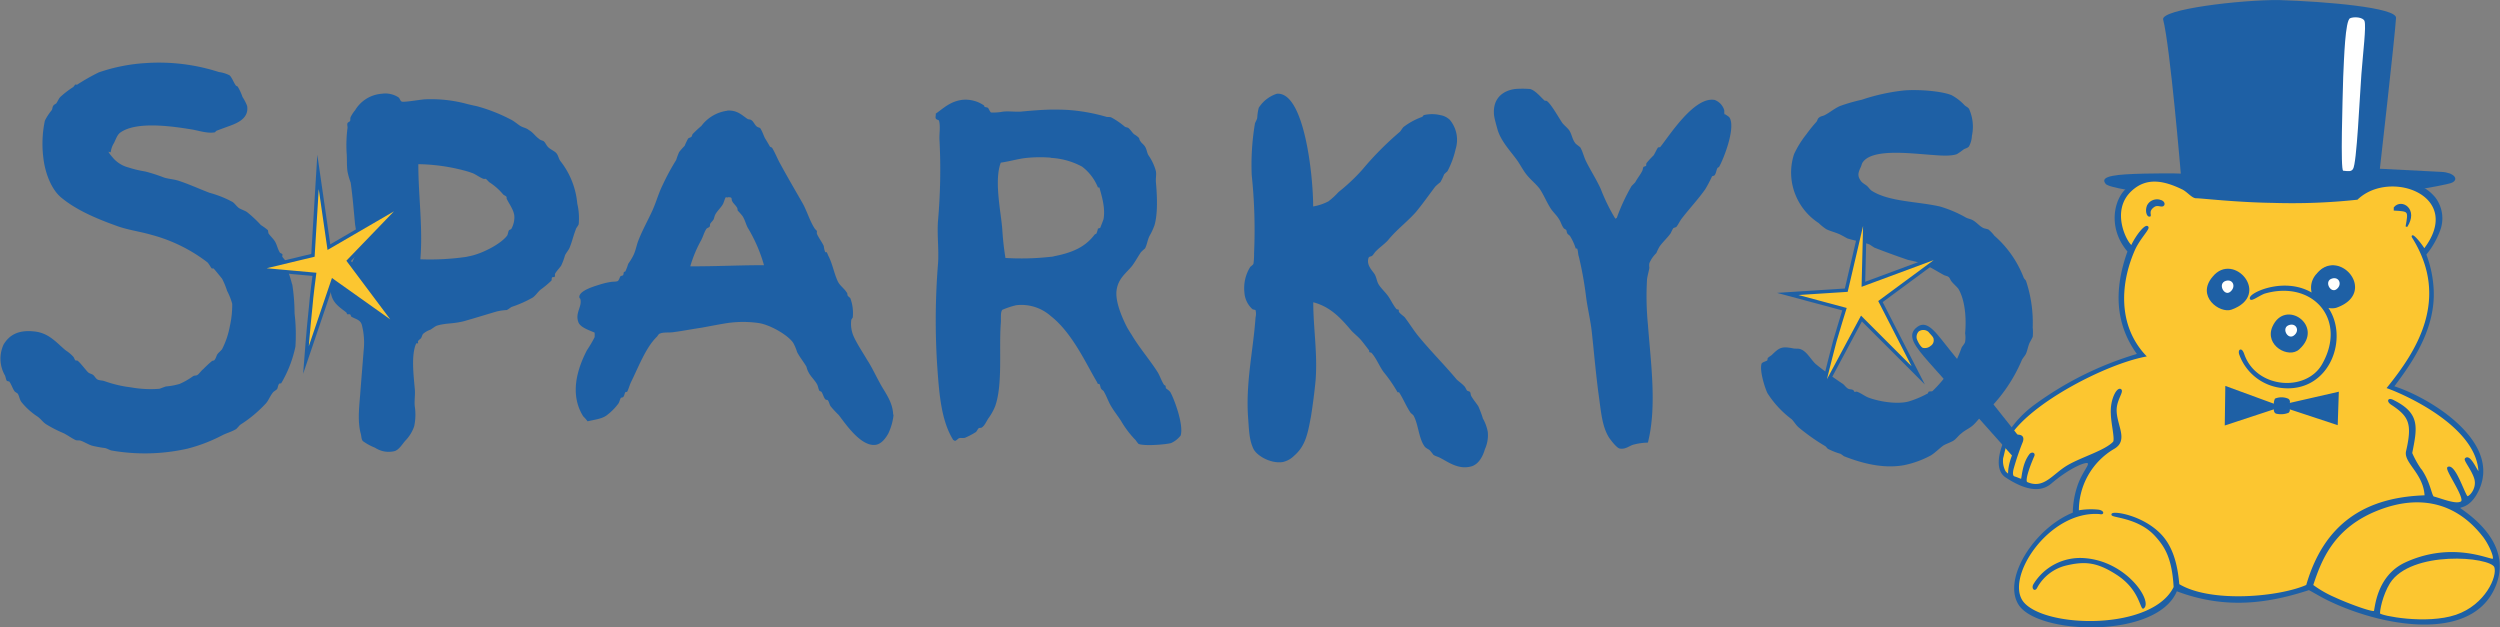<svg xmlns="http://www.w3.org/2000/svg" xmlns:xlink="http://www.w3.org/1999/xlink" viewBox="0 0 492.02 123.49"><rect x="0" y="0" width="492.02" height="123.49" fill="#808080" stroke="none"/><defs><style>.cls-1,.cls-5,.cls-7{fill:none;}.cls-2{clip-path:url(#clip-path);}.cls-3{fill:#1e60a5;}.cls-4{fill:#fcc630;}.cls-5,.cls-7{stroke:#1e60a5;}.cls-5{stroke-miterlimit:10;stroke-width:0.69px;}.cls-6{fill:#191511;}.cls-7{stroke-width:0.34px;}.cls-8{fill:#fffffc;}.cls-9{fill:#fff;}</style><clipPath id="clip-path" transform="translate(-0.27 -0.05)"><rect class="cls-1" width="495.03" height="126.59"/></clipPath></defs><g id="Vrstva_2" data-name="Vrstva 2"><g id="Vrstva_1-2" data-name="Vrstva 1"><g class="cls-2"><path class="cls-3" d="M143.42,21.84a7.63,7.63,0,0,0-5.12,3,20.54,20.54,0,0,0-1.67,1.56c-.18.17-.12.4-.29.57s-.46.17-.64.35a12,12,0,0,0-.69,1.44A11.45,11.45,0,0,0,133.92,30a16.26,16.26,0,0,0-.58,1.55,46.14,46.14,0,0,0-2.7,5c-.81,1.67-1.22,3.28-2,5-.87,1.9-2,3.91-2.77,5.93-.34.92-.46,1.73-.86,2.65a11.48,11.48,0,0,1-1.1,1.84,11.1,11.1,0,0,1-.57,1.5l-.29.12c-.06.17-.06.52-.17.63s-.41.12-.46.17c-.23.23-.29.87-.64,1s-.86.06-1.44.17a15.48,15.48,0,0,0-2.3.58c-1.15.35-3.63,1.15-3.75,2.25a.46.46,0,0,0,.18.46c.46,1.5-1.1,2.76-.35,4.66.4,1,2.19,1.56,3.17,2a4.7,4.7,0,0,1,0,.92,25,25,0,0,1-1.5,2.54c-2,3.85-3.4,8.75-.75,13a8.68,8.68,0,0,1,.87,1c1.44-.35,2.82-.46,3.8-1.21A11.36,11.36,0,0,0,122,79.44c.24-.4.24-.74.47-1.09.05-.06.4-.06.46-.17.23-.23.23-.69.46-1h.29c.34-.64.46-1.21.74-1.85,1.44-2.88,2.94-6.91,5.13-9,.11-.11.35-.52.46-.57.81-.41,1.84-.18,2.88-.35,1.73-.23,3.52-.58,5.42-.86,1.61-.29,3.34-.64,5.12-.92a21.61,21.61,0,0,1,6.17,0c2.24.34,5.76,2.36,6.79,3.91a9.4,9.4,0,0,1,.75,1.79c.52,1,1.33,2,1.84,2.88a4.68,4.68,0,0,0,.47,1.21c.4.75,1.2,1.49,1.61,2.24.23.41.23.81.46,1.27.06.12.34.12.46.29.23.34.46,1.21.75,1.44.11.11.34.06.46.17.29.35.29.81.58,1.21a20.42,20.42,0,0,0,1.55,1.67c1.27,1.61,4.38,6.34,7.32,5.88,1.15-.18,2-1.39,2.47-2.25a11.54,11.54,0,0,0,1-3.46v-.11a.19.19,0,0,0-.06-.17c-.11-2.6-1.73-4.44-2.65-6.23-.86-1.55-1.5-3-2.47-4.49-.81-1.38-1.85-2.94-2.54-4.38a6.16,6.16,0,0,1-.58-3.51l.29-.46a8.45,8.45,0,0,0-.46-3.74c-.06-.18-.52-.41-.57-.64s0-.4-.18-.57c-.51-.81-1.38-1.33-1.78-2.25-.75-1.67-1-3.4-1.85-5a5.23,5.23,0,0,0-.28-.64h-.29a4.29,4.29,0,0,1-.29-1.21c-.29-.69-1.21-1.9-1.38-2.53,0-.17.06-.35,0-.46s-.35-.35-.41-.46c-1-1.56-1.44-3.23-2.3-4.84-1.44-2.53-3-5.18-4.38-7.72-.63-1.09-1-2.13-1.67-3.28-.11-.17-.34-.17-.46-.29-.29-.52-.63-1.09-.92-1.56s-.58-1.49-1-2.07c-.23-.17-.4-.12-.63-.29-.41-.29-.64-.92-1-1.21s-.52-.17-.81-.28c-1.09-.7-2-1.79-4-1.68m0,17.11c.06,0,.12-.06.18-.06s.46,0,.57.12.06.46.17.63c.18.46.81.93,1,1.39.12.17,0,.4.17.57s.64.69.87,1c.46.69.63,1.5,1,2.24a30.32,30.32,0,0,1,3.23,7.43c-2.53,0-4.9.06-7.26.12s-4.72.11-7.25.11a25,25,0,0,1,2.13-5.12c.4-.75.57-1.5,1-2.19.12-.23.46-.29.64-.46s.05-.4.17-.63.58-.64.69-.93.12-.51.29-.86c.4-.75,1.15-1.38,1.55-2.13.06-.12.41-1.15.46-1.21s.18-.06.29-.06" transform="translate(-0.27 -0.05)"/><path class="cls-3" d="M207.07,21.62c-2.07.05-4.15.23-5.93.4-1.16.06-2.37-.12-3.46,0a10.28,10.28,0,0,1-2.36.17c-.23-.11-.46-.81-.63-.92s-.46-.12-.64-.17l-.11-.29a6.41,6.41,0,0,0-4.38-1.1c-2.36.35-3.63,1.67-5.13,2.71.06.29-.11.63,0,.92s.58.29.64.46c.34,1.16,0,2.71.11,4a114.58,114.58,0,0,1-.29,15.56c-.23,2.76.18,5.7,0,8.47a139,139,0,0,0-.17,20.21c.4,5.76.81,10.83,3.17,14.63.23,0,.11.18.46.12a6.19,6.19,0,0,0,.58-.46c.4-.18.74,0,1.26-.12a15,15,0,0,0,2.08-1.09c.23-.12.4-.58.57-.75s.41-.06.64-.17c.63-.41.92-1.27,1.38-1.91a10.91,10.91,0,0,0,1.27-2.3c1.49-4.2.74-10.94,1.09-16.13.12-1-.12-2.19.29-2.82a15.93,15.93,0,0,1,2.76-.92,8.72,8.72,0,0,1,6.8,2.13c4.15,3.23,6.91,9.27,8.87,12.61a7.44,7.44,0,0,1,.4.75h.29c.23.35.17.64.35.93s.51.4.57.63c.58,1,.81,1.84,1.39,2.82s1.38,2,1.95,2.88a19.1,19.1,0,0,0,2.88,3.8,6.57,6.57,0,0,0,.58.75c1.15.46,5.36.12,6.39-.17a4.89,4.89,0,0,0,1.9-1.5c.64-2.25-1.44-7.55-2.07-8.58a4.67,4.67,0,0,0-.75-.63c-.17-.12-.11-.47-.17-.58l-.29-.17c-.52-.81-.75-1.62-1.21-2.42-1.56-2.48-3.63-4.84-5.13-7.38-.34-.51-.69-1.09-.92-1.49-.8-1.56-2.42-5-2.07-7.38s2-3.39,3.11-4.83c.63-.87,1.09-1.73,1.67-2.6a9.91,9.91,0,0,1,.81-.74c.4-.75.46-1.56.86-2.42a12.86,12.86,0,0,0,1-2.14c.69-2.36.52-5.87.28-8.52-.05-.75.12-1.44,0-2.13a9.94,9.94,0,0,0-1.49-3.17c-.29-.57-.29-1-.58-1.55s-.81-.81-1-1.22c-.23-.22-.11-.45-.34-.68a4.65,4.65,0,0,0-.87-.64c-.4-.35-.69-.86-1.09-1.21-.23-.17-.46-.12-.75-.29a15.11,15.11,0,0,0-2.7-1.84c-.41-.12-.64,0-1-.12A36,36,0,0,0,211,21.73c-1.27-.11-2.6-.11-3.92-.11m0,9.5a14.56,14.56,0,0,1,6.16,1.73,9.6,9.6,0,0,1,3.11,4.09h.29c.46,1.72,1.21,4,.81,6.27l-.64,1.67c-.05.06-.4.12-.46.18a5.67,5.67,0,0,1-.28.92c-.06.11-.35.17-.41.29-1.84,2.42-4.38,3.51-7.89,4.2a2.78,2.78,0,0,1-.69.12,52.14,52.14,0,0,1-8.93.23,56.09,56.09,0,0,1-.63-5.76c-.29-3.46-1.61-9.5-.29-13,1.67-.23,3.4-.75,4.95-.92a26.85,26.85,0,0,1,4.9-.06" transform="translate(-0.27 -0.05)"/><path class="cls-3" d="M292.09,82.32a21.21,21.21,0,0,0-.87-2.3c-.4-.63-1-1.32-1.38-2-.17-.29-.11-.69-.29-.86a1.43,1.43,0,0,0-.46-.17c-.29-.23-.34-.64-.63-.93-.41-.46-1-.86-1.5-1.32-2.36-2.82-4.9-5.36-7.2-8.12-1.15-1.33-2-2.77-3.05-4.15-.29-.29-1.1-.81-1.15-1.15v-.29c-.18-.12-.41-.06-.47-.17-.63-.75-1-1.61-1.55-2.42s-1.33-1.5-1.84-2.25-.47-1.44-.87-2.13-1.73-1.84-1.21-3.28c.06-.23.41-.23.64-.35s.57-.75.86-1c.75-.75,1.61-1.33,2.3-2.08,1.67-2.07,3.8-3.63,5.53-5.59,1.33-1.61,2.54-3.34,3.8-5a12.62,12.62,0,0,1,1-.86,12.49,12.49,0,0,0,.75-1.56,7.17,7.17,0,0,1,.63-.57,17.54,17.54,0,0,0,1.62-4.38,6.14,6.14,0,0,0-1.15-5.76,3.53,3.53,0,0,0-1.85-.92,7,7,0,0,0-3.28,0l-.29.34a13.56,13.56,0,0,0-3.69,2c-.23.23-.46.64-.69.92a61.83,61.83,0,0,0-7.43,7.49,37,37,0,0,1-4.66,4.38,14.87,14.87,0,0,1-2,1.84,10.15,10.15,0,0,1-3,1c0-6.28-1.78-22.64-7.14-22.18A6.61,6.61,0,0,0,248,21.27a9.72,9.72,0,0,0-.29,1.9c0,.35-.4.92-.46,1.21a48.74,48.74,0,0,0-.63,10.14,103.68,103.68,0,0,1,.46,15.38,13.64,13.64,0,0,1-.11,2c-.06.28-.47.51-.64.68a7.86,7.86,0,0,0-1.15,5,4.8,4.8,0,0,0,1.61,3.34c.12.05.58.11.58.17a3,3,0,0,1,0,1.44c-.46,6.62-2,12.9-1.44,20.05.17,2.41.23,4.09,1,5.75.63,1.39,3.39,3,5.76,2.66a4.56,4.56,0,0,0,2.3-1.27c2.19-1.9,2.65-4.27,3.28-7.66.35-2.13.69-4.79.92-7.14.41-5.31-.46-10.32-.46-15.38,3.29.86,5.3,3,7.26,5.3.69.86,1.67,1.49,2.36,2.41.12.12,1.39,1.79,1.39,1.79v.29c.05.06.4.11.46.17,1,1.15,1.49,2.54,2.36,3.75a28.22,28.22,0,0,1,2.76,4h.29c.86,1.32,1.38,2.71,2.25,4,.17.23.52.4.63.63.92,1.67,1,4.44,2.13,6,.23.35.69.52,1,.75a10.1,10.1,0,0,1,.75.92c.4.29.86.35,1.38.64,1.5.75,3.63,2.42,6.22,1.61,1.33-.46,2.13-1.9,2.54-3.34a6.67,6.67,0,0,0,.57-3.4,8.51,8.51,0,0,0-1-2.71" transform="translate(-0.27 -0.05)"/><path class="cls-3" d="M92,20.46a27,27,0,0,0-8.13-.86c-.92.06-3.8.57-4.49.46-.34-.12-.4-.58-.63-.81a4.73,4.73,0,0,0-3.34-.75,6.68,6.68,0,0,0-5.24,3.23,6.7,6.7,0,0,0-.87,1.32c-.17.29,0,.64-.17.87-.06.06-.41.23-.46.35-.12.28,0,.57,0,.92A26.43,26.43,0,0,0,68.48,30c.12,1.44,0,2.47.18,3.8A14.13,14.13,0,0,0,69.29,36c.4,2.87.58,5.29.87,8.29a19,19,0,0,1,.28,4.84,9,9,0,0,1-.86,2.53c-.46.52-1.44.46-2,.87-.17.23-.11.46-.28.63-.93,1.27-2.42,1.79-1.91,4.49.29,2,1.67,2.83,3,3.86.06,0,.17.41.29.41s.28-.06.46,0,.17.4.29.46c.86.51,1.78.57,2.07,1.67a14.11,14.11,0,0,1,.34,5c-.23,2.88-.4,5-.63,7.89-.17,2.65-.63,5.59,0,8.24.23.69.12,1.21.46,1.67a10.77,10.77,0,0,0,2.42,1.32,4.85,4.85,0,0,0,3.92.64c.86-.35,1.38-1.27,2-2a7.46,7.46,0,0,0,1.78-2.88A11.13,11.13,0,0,0,81.9,80c-.11-1.09.12-2.3,0-3.45-.23-2.65-.74-6.69.29-8.93h.35c.06-.12-.06-.23,0-.41s.46-.46.57-.57c.23-.35.23-.69.47-.92A4.41,4.41,0,0,1,85,64.93c.28-.17.81-.58,1.15-.75,1.55-.52,3-.4,4.66-.75A9,9,0,0,0,92,63.14c2.05-.58,4.2-1.26,6-1.78a10.34,10.34,0,0,1,2-.29c.29-.11.75-.52,1-.63a22.71,22.71,0,0,0,4.15-1.85c.57-.4,1-1.15,1.61-1.61a18.91,18.91,0,0,0,2-1.67c.17-.17,0-.4.17-.63s.29,0,.46-.12.06-.46.12-.63c.28-.52.86-1.1,1.21-1.61a13.05,13.05,0,0,0,.74-2c.23-.52.7-1,.93-1.56.51-1.27.69-2.24,1.21-3.57,0-.23.57-.81.57-1.09a12.57,12.57,0,0,0-.29-4,15.73,15.73,0,0,0-3.28-8.3c-.4-.52-.4-1-.75-1.5s-1.21-.8-1.67-1.26-.52-.87-.92-1.21c-.35-.18-.63-.18-.92-.47-.69-.46-1.21-1.32-2-1.72-.46-.41-1.1-.46-1.67-.81s-1.27-1-2-1.32A32.7,32.7,0,0,0,94,20.92c-.58-.11-1.28-.27-2-.46m0,13.25c.4.11.74.23,1.09.35.75.23,1.67,1,2.42,1.21.11,0,.29-.06.4,0s.46.46.64.63a11.9,11.9,0,0,1,2.7,2.36c.12.17.46.29.64.46s0,.41.17.58c.4.86,1.38,2.13,1.44,3.34a4.64,4.64,0,0,1-.58,2.42c0,.11-.4.23-.46.29-.23.34-.17.75-.4,1.09-1.27,1.67-4.9,3.51-7.26,4l-.8.17a49.83,49.83,0,0,1-9,.47c.52-6.34-.4-12.39-.4-18.72A37.43,37.43,0,0,1,92,33.71" transform="translate(-0.27 -0.05)"/><path class="cls-3" d="M400.32,64.53A25.94,25.94,0,0,0,399,55.31c-.06-.12-.46-.52-.46-.63a20.89,20.89,0,0,0-5.76-8.24,7.38,7.38,0,0,0-1.15-1.21c-.35-.17-.81-.17-1.1-.35-.69-.34-1.26-1.09-2-1.49-.51-.29-1-.29-1.55-.64a24.12,24.12,0,0,0-4.95-2.07c-4.5-1-9.85-.92-13.25-3-.46-.23-.81-.87-1.21-1.15s-.92-.58-1.15-1c-.69-1-.35-1.67.06-2.59.17-.35.17-.58.34-.87,1.79-2.82,9.22-1.84,13.42-1.55,1.5.11,3.75.34,5.13-.12a10.35,10.35,0,0,0,1.32-.92c.35-.23.87-.29,1.1-.63a4.83,4.83,0,0,0,.57-2.08,8.51,8.51,0,0,0-.57-5.3c-.23-.34-.64-.46-.92-.75a9.46,9.46,0,0,0-2.54-1.95c-2-.81-6.51-1.15-9.33-.92a39.25,39.25,0,0,0-8.35,1.84,33.78,33.78,0,0,0-4.21,1.21c-1.09.46-2,1.26-3,1.78-.41.23-.69.18-1.1.46s-.34.58-.57.87a29.33,29.33,0,0,0-2,2.48,19.24,19.24,0,0,0-2.42,3.91,11.66,11.66,0,0,0,.46,8.41,11.87,11.87,0,0,0,4.38,5.13,10.06,10.06,0,0,0,1.5,1.21c.8.4,1.61.57,2.42.92.46.17,1.32.69,1.78.92,1.5.46,2.77.63,4.26,1.15.23.12.81.52,1,.64,2.19.86,4.43,1.67,6.62,2.42a25.38,25.38,0,0,1,2.88.74c1.39.58,2.94,1.56,4.21,2.25.34.17.75.17,1,.46s.23.46.46.75c.4.52,1,1,1.38,1.5,1.27,2.13,1.61,5.64,1.32,8.75a5.2,5.2,0,0,1,0,1.67c-.05.35-.57.87-.69,1.15a27.75,27.75,0,0,1-1.38,3.23c-.29.4-.92.92-1.21,1.33-.11.11-.06.46-.17.57A26.34,26.34,0,0,1,380.62,77c-.29.17-.52,0-.81.17l-.11.29a19.68,19.68,0,0,1-3.81,1.61c-2.42.63-6-.06-7.83-.75-.69-.23-1.55-.92-2.25-1.15-.17-.12-.46.06-.57,0l-.17-.29c-.35-.29-.7-.12-1.1-.35s-.69-.69-1-.92c-1.9-1.26-3.57-2.47-5.29-3.86-1-.86-1.79-2.59-3.12-3-.51-.17-.92,0-1.55-.17-2.13-.4-2.59-.06-3.92,1.21-.23.28-.69.46-.92.75-.06.17,0,.34-.12.46s-1,.34-1.09.63c-.46,1.44.81,5.24,1.21,5.88a19.49,19.49,0,0,0,4.73,5.06c.45.47.86,1.16,1.32,1.56a39.56,39.56,0,0,0,5.3,3.74c.23.18.4.52.63.58a14.12,14.12,0,0,0,2.36.92,5.91,5.91,0,0,1,.64.46C366.16,91,370.54,92.4,375,91.6a19.19,19.19,0,0,0,5.24-1.9c.87-.52,1.67-1.38,2.54-2,.63-.34,1.21-.52,1.84-.86s1.09-1.1,1.67-1.5c.69-.63,1.5-.92,2.24-1.56s1.22-1.44,2-2.07a30.87,30.87,0,0,0,7.67-10.83c.17-.34.63-.86.8-1.21.35-.86.4-1.49.75-2.24a11.66,11.66,0,0,0,.58-1.1,9.62,9.62,0,0,0,0-1.78" transform="translate(-0.27 -0.05)"/><path class="cls-3" d="M339.72,22.59c-.17-.34-.06-.46-.11-.86a3.09,3.09,0,0,0-1.85-2c-4-.8-8.93,7-10.71,9.22-.12.12-.29.06-.46.12-.23.28-.64,1.2-.87,1.55a17.11,17.11,0,0,0-1.38,1.5c-.11.11-.06.46-.11.57a2.42,2.42,0,0,1-.47.18c-.23.28-.11.57-.34.92-.35.69-.92,1.38-1.32,2.13-.24.29-.75.69-.87,1a37.75,37.75,0,0,0-2.76,6l-.29.17a36.89,36.89,0,0,1-2.88-5.88c-.81-1.78-2-3.63-2.88-5.41-.46-.92-.63-1.9-1.15-2.76-.12-.12-.92-.7-.92-.75-.64-.75-.7-1.73-1.21-2.54-.35-.52-1-1-1.39-1.5-.57-.8-2.42-4.14-3.17-4.37h-.28c-.75-.64-1.79-2-2.88-2.31a17.68,17.68,0,0,0-3,0c-2.53.35-4.49,2-4.09,5.3.12.75.41,1.73.64,2.59.69,2.42,2.59,4.32,3.91,6.17.69,1,1.21,2.07,2,3s1.73,1.67,2.42,2.59c.81,1.21,1.32,2.54,2.13,3.81.46.74,1.15,1.32,1.61,2.07.41.57.52,1.21.93,1.78.05.18.52.35.57.46s.06.41.18.64.51.4.57.57a10.7,10.7,0,0,1,1.1,2.42h.28c.23.64.12,1,.35,1.67a71.57,71.57,0,0,1,1.44,8.13c.29,2.07.86,4.49,1.09,6.62.46,4.26.81,8.35,1.33,12.21.46,3.17.63,6.22,2,8.47.28.46,1.55,2.13,2.13,2.25,1.15.23,1.9-.52,2.7-.75a12.06,12.06,0,0,1,2.88-.41c1.79-7.14.58-15.55,0-23.27a56.69,56.69,0,0,1-.17-8.87c.06-.63.4-1.73.46-2.3a2.31,2.31,0,0,1,0-.87,6,6,0,0,1,1.38-2,10.28,10.28,0,0,1,.58-1.21c.63-.93,1.61-1.79,2.25-2.71a9.85,9.85,0,0,1,.46-.92c.17-.18.46-.18.63-.29.46-.58.69-1.21,1.21-1.84,1.44-1.85,3.11-3.63,4.49-5.59a26.12,26.12,0,0,0,1.33-2.53c.06-.06.4-.12.46-.18.35-.34.35-1,.63-1.5l.29-.17c.87-1.5,3.23-7.43,2.13-9.62-.17-.34-.8-.63-.92-.75" transform="translate(-0.27 -0.05)"/><path class="cls-3" d="M57.77,56.06a25.76,25.76,0,0,0-1.21-3.63c-.11-.4,0-.63-.11-1-.06-.23-.52-.63-.64-.92,0-.11.12-.34,0-.46s-.34-.17-.46-.29c-.4-.63-.52-1.32-.86-2s-1-1.2-1.38-1.78c-.06-.23-.06-.46-.12-.64a11.79,11.79,0,0,0-1.38-1,24,24,0,0,0-2.71-2.54c-.52-.34-1-.46-1.5-.74s-.92-1-1.38-1.27A20.73,20.73,0,0,0,41.53,38c-2-.75-4.09-1.73-6.22-2.41-1-.29-1.67-.29-2.71-.58a34.11,34.11,0,0,0-3.74-1.21A22.13,22.13,0,0,1,25.52,33a6,6,0,0,1-3.17-2.07s-1.21-1.38-.46-.92h.17a4.34,4.34,0,0,1,.63-1.79c.41-.8.64-1.67,1.33-2.13,3.11-2.13,9.67-1.27,13.88-.58,1.27.18,3.17.87,4.66.58l.29-.29c.87-.34,1.67-.63,2.48-.92,1.56-.57,4-1.5,3.57-4A9.06,9.06,0,0,0,48,19.14a10.4,10.4,0,0,0-.92-2c-.06-.12-.35-.17-.41-.29-.4-.52-.8-1.67-1.26-2a6.88,6.88,0,0,0-2.08-.63A38.45,38.45,0,0,0,29,12.46,34.7,34.7,0,0,0,19.7,14.3a41.43,41.43,0,0,0-4.26,2.42c-.06,0-.41-.06-.41,0s-.29.4-.34.46a17.87,17.87,0,0,0-2.6,2c-.28.34-.46.8-.74,1.21-.12.11-.52.29-.58.46-.23.29-.12.57-.35.92A10.94,10.94,0,0,0,9.1,23.8a22.22,22.22,0,0,0-.29,7.38c.35,3,1.61,6.16,3.46,7.71C15.15,41.31,19.06,43,23,44.42c2.25.87,4.72,1.16,7.09,1.85a31.36,31.36,0,0,1,11,5.41c.34.35.57.86.86,1.21h.35c.11.06,1.49,1.79,1.67,2a15,15,0,0,1,1,2.42,12.33,12.33,0,0,1,1,2.53,18.64,18.64,0,0,1-.46,4.38A16.47,16.47,0,0,1,44,68.73c-.23.35-.69.69-.92,1s-.29.86-.64,1.21c-.06.11-.29.06-.46.17a22.23,22.23,0,0,0-1.73,1.61c-.4.29-.75.87-1.09,1.1s-.58.06-.92.29a14.49,14.49,0,0,1-2.6,1.49A12.91,12.91,0,0,1,33,76.1c-.35.06-1.1.41-1.39.47A22.14,22.14,0,0,1,26,76.28a23.74,23.74,0,0,1-5.13-1.21c-.52-.18-.92-.12-1.33-.29s-.63-.69-.92-.92-.57-.23-.92-.46S15.84,71.09,15.44,71h-.29c-.23-.18-.23-.46-.46-.75A7.65,7.65,0,0,0,13.19,69C11.4,67.52,9.91,65.56,7,65.28c-3.17-.35-4.9.74-6,2.53a6.62,6.62,0,0,0,.17,6c.23.34.23.92.46,1.21a2.13,2.13,0,0,0,.46.11c.47.64.64,1.39,1.1,2,0,0,.52.34.58.4.34.58.34,1.16.74,1.67A13.67,13.67,0,0,0,7.6,82c.64.4,1.15,1.21,1.85,1.61a25.15,25.15,0,0,0,3.28,1.67c.75.35,1.61,1,2.42,1.38.34.12.63,0,1,.12.7.23,1.56.8,2.31,1a24.39,24.39,0,0,0,2.53.46c.29.06.92.41,1.21.47a38.15,38.15,0,0,0,14.92-.35,31.77,31.77,0,0,0,6.91-2.65c.92-.46,1.84-.69,2.71-1.21.29-.23.63-.75.92-.92a25.42,25.42,0,0,0,5-4.2c.51-.64.74-1.33,1.26-2,.17-.29.69-.52.87-.75s.17-.81.46-1.1c0,0,.4,0,.4-.11a23.75,23.75,0,0,0,2.76-7.14,35.51,35.51,0,0,0-.17-6.57,37.32,37.32,0,0,0-.46-5.76" transform="translate(-0.27 -0.05)"/><path class="cls-4" d="M363.63,57.16l3.74-16L367,56,383,50.07,370.36,59.4l7.43,14.52L366.62,62.74l-7.78,14.52s1.44-5.94,2.54-10.08c.63-2.19,1.9-6.28,1.9-6.28l-11.17-3" transform="translate(-0.27 -0.05)"/><path class="cls-5" d="M363.63,57.16l3.74-16L367,56,383,50.07,370.36,59.4l7.43,14.52L366.62,62.74l-7.78,14.52s1.44-5.94,2.54-10.08c.63-2.19,1.9-6.28,1.9-6.28l-11.17-3Z" transform="translate(-0.27 -0.05)"/><path class="cls-4" d="M61.86,50.3l1-16.42L65,48.69,79.77,40.1,68.89,51.39l9.79,13.08-12.9-9.16-5.3,15.61s.46-6.1.92-10.31c.17-2.25.75-6.57.75-6.57L50.63,53" transform="translate(-0.27 -0.05)"/><path class="cls-5" d="M61.86,50.3l1-16.42L65,48.69,79.77,40.1,68.89,51.39l9.79,13.08-12.9-9.16-5.3,15.61s.46-6.1.92-10.31c.17-2.25.75-6.57.75-6.57L50.63,53Z" transform="translate(-0.27 -0.05)"/><path class="cls-3" d="M414.63,36.21c1.48,1.65,23,3.3,28.26,3.3s20.3,0,22.4-.39,16.15-2.45,17.57-3.13.34-2-2.1-2.11l-12.11-.62s2.9-25.47,3.18-29.68C472,1.53,457.9.34,448.75.06,441.3,0,425.38,1.87,426,3.92c1.37,5.29,3.47,30.3,3.47,30.3s-1.2-.11-7.17,0c-5.22.12-9,.4-7.62,2" transform="translate(-0.27 -0.05)"/><path class="cls-6" d="M471.55,40.93c1.36-1.65,4.54.35,2.33,3.7.56-3.13.56-3.13-2.33-3.3" transform="translate(-0.27 -0.05)"/><path class="cls-3" d="M395.59,85c-1.31,2.1-3.31,7.19-.62,9,2.4,1.58,6.25,3.58,9,1.23,3.74-3.19,6.9-4.35,7.19-4s-1.09,1.8-1.95,4.19a17.51,17.51,0,0,0-1,5.52c-7.6,3.1-13.86,13-10.69,18.09,3.71,6,27.25,6.8,31.17-2.61,9.62,3.64,18.08,2.36,26-.23,1.38.75,2.23,1.28,3.42,1.88,10.4,5.18,27.93,8.5,33-1.94,3.87-8-3.19-13.7-6.53-16-.57-.4,1.42.22,3.17-2.85,5.65-10-9.28-19-16.25-21.2,3.29-4.41,8.32-11.28,7.71-19.49a22.46,22.46,0,0,0-1.41-6.44,16.41,16.41,0,0,0,2.68-4.66,6.79,6.79,0,0,0-1-6.68c-2.08-2.33-3.18-2.19-6.76-2.87s-9.1,2.1-9.1,2.1-2.62-1.42-4.38-2.16a30.77,30.77,0,0,0-12.85-2.67c-7.5,0-15.4,3.53-15.4,3.53a32,32,0,0,0-6.6-1.77,7.5,7.5,0,0,0-5.63,2.17c-2.32,1.93-3.84,7.63.21,12.41-2.67,7.45-2.44,14.21,1.85,20.16a65.76,65.76,0,0,0-20.25,10.07A20.88,20.88,0,0,0,395.59,85" transform="translate(-0.27 -0.05)"/><path class="cls-4" d="M396.39,92.33A50.15,50.15,0,0,1,398.2,87c.8-2.21-2.82-.66-2.44-1.25,4.3-6.65,18.84-14.14,26.68-15.66-5.74-6.15-4.95-14.65-2.11-21,1-2.16,2.88-4,2.6-4.34-.39-.52-2.23,1.77-3.12,3.76-.9-.29-4.61-7-.06-11.08,3-2.73,6.48-2,10.12-.23,1,.51,1.94,1.76,2.67,1.7,1,0,7.79.8,15.07.91a120.28,120.28,0,0,0,16.55-.62c6.47-6.2,21.47-.73,13.23,10-1.5-2.3-2.7-3.18-2.2-2.37,7.59,12.21.64,22.6-4.94,29.53,2.82,1,17.22,7.17,17.95,16.23.19,2.22-1.64-3.29-2.67-2.21-.22.28,1.43,2.27,1.88,3.92.57,2.1-1.31,3.92-1.65,3.53-.62-.69-2.35-6.19-3.64-5.75-.66.23,3.58,6,2.62,6.77s-4-.52-5.52-.91c-.51-.11-.68-2.5-2.21-4.95a18.59,18.59,0,0,1-2.17-3.75c1-5.06,1.59-7.68-3.46-10.24-1.14-.62-1.2.06-.4.58,3.52,2.32,4.26,3.81,3,9.26-.57,2.22,3.47,4.32,3.64,8.87-11.82.34-19.85,5.55-23.32,17.6-5.34,2.39-18.94,3.68-25.29-.18-.36-4.28-1.37-7.58-3.64-9.91-3.58-3.64-9.15-4.44-9.38-3.93s5.16.43,8.56,4.18c1.91,2.11,3.36,4.37,3.68,10.16-4.23,8.74-25.26,8.29-29.75,3.12-4.13-4.75,4.88-18.52,15.07-17.68.75.18.61-.38-.26-.53a14.1,14.1,0,0,0-4.05.15,14.22,14.22,0,0,1,7.09-12.47c2.67-1.6.34-4.44.34-7.45,0-2.05,1.48-3.7.91-4s-1.88,1.88-1.71,4.77c.06,2,.86,5.06.4,5.58-1.7,1.76-6.14,3-8.92,4.6-3,1.71-4.72,4.89-8.19,3.36-.8-.4,1.08-4.78,1.31-5.29s-.29-.63-.62-.29c-1.54,1.94-1.49,4.89-1.71,4.95s-.68-.23-1.42-.46c-.46-.16-.57-.73-.34-1.7" transform="translate(-0.27 -0.05)"/><path class="cls-7" d="M396.39,92.33A50.15,50.15,0,0,1,398.2,87c.8-2.21-2.82-.66-2.44-1.25,4.3-6.65,18.84-14.14,26.68-15.66-5.74-6.15-4.95-14.65-2.11-21,1-2.16,2.88-4,2.6-4.34-.39-.52-2.23,1.77-3.12,3.76-.9-.29-4.61-7-.06-11.08,3-2.73,6.48-2,10.12-.23,1,.51,1.94,1.76,2.67,1.7,1,0,7.79.8,15.07.91a120.28,120.28,0,0,0,16.55-.62c6.47-6.2,21.47-.73,13.23,10-1.5-2.3-2.7-3.18-2.2-2.37,7.59,12.21.64,22.6-4.94,29.53,2.82,1,17.22,7.17,17.95,16.23.19,2.22-1.64-3.29-2.67-2.21-.22.28,1.43,2.27,1.88,3.92.57,2.1-1.31,3.92-1.65,3.53-.62-.69-2.35-6.19-3.64-5.75-.66.23,3.58,6,2.62,6.77s-4-.52-5.52-.91c-.51-.11-.68-2.5-2.21-4.95a18.59,18.59,0,0,1-2.17-3.75c1-5.06,1.59-7.68-3.46-10.24-1.14-.62-1.2.06-.4.58,3.52,2.32,4.26,3.81,3,9.26-.57,2.22,3.47,4.32,3.64,8.87-11.82.34-19.85,5.55-23.32,17.6-5.34,2.39-18.94,3.68-25.29-.18-.36-4.28-1.37-7.58-3.64-9.91-3.58-3.64-9.15-4.44-9.38-3.93s5.16.43,8.56,4.18c1.91,2.11,3.36,4.37,3.68,10.16-4.23,8.74-25.26,8.29-29.75,3.12-4.13-4.75,4.88-18.52,15.07-17.68.75.18.61-.38-.26-.53a14.1,14.1,0,0,0-4.05.15,14.22,14.22,0,0,1,7.09-12.47c2.67-1.6.34-4.44.34-7.45,0-2.05,1.48-3.7.91-4s-1.88,1.88-1.71,4.77c.06,2,.86,5.06.4,5.58-1.7,1.76-6.14,3-8.92,4.6-3,1.71-4.72,4.89-8.19,3.36-.8-.4,1.08-4.78,1.31-5.29s-.29-.63-.62-.29c-1.54,1.94-1.49,4.89-1.71,4.95s-.68-.23-1.42-.46C396.27,93.87,396.16,93.3,396.39,92.33Z" transform="translate(-0.27 -0.05)"/><path class="cls-3" d="M452.79,68.79c-2.06,1.93-6.89-.74-5.3-4.43,2.51-5.69,10.36-.12,5.3,4.43" transform="translate(-0.27 -0.05)"/><path class="cls-4" d="M468.56,100.21c7.51-2.85,14.95-1.79,20.51,5.38,1.11,1.43,2.43,4.31,1.86,4.59s-7.93-3.53-17.16.69c-5.74,2.62-5.92,9.15-6.15,9.55s-5-1.32-7.89-2.65a22.26,22.26,0,0,1-4.39-2.52c1.68-5.07,4.12-11.59,13.22-15" transform="translate(-0.27 -0.05)"/><path class="cls-7" d="M468.56,100.21c7.51-2.85,14.95-1.79,20.51,5.38,1.11,1.43,2.43,4.31,1.86,4.59s-7.93-3.53-17.16.69c-5.74,2.62-5.92,9.15-6.15,9.55s-5-1.32-7.89-2.65a22.26,22.26,0,0,1-4.39-2.52C457,110.18,459.46,103.66,468.56,100.21Z" transform="translate(-0.27 -0.05)"/><path class="cls-3" d="M471.55,40.93c1.36-1.65,4.54.35,2.33,3.7.56-3.13.56-3.13-2.33-3.3" transform="translate(-0.27 -0.05)"/><path class="cls-7" d="M471.55,40.93c1.36-1.65,4.54.35,2.33,3.7.56-3.13.56-3.13-2.33-3.3Z" transform="translate(-0.27 -0.05)"/><path class="cls-4" d="M470.49,114.74c4.2-6.62,19.93-5.35,20.84-3.14.68,1.94-1.82,7.63-7.67,9.61s-15,.17-15.13-.34.42-3.71,2-6.13" transform="translate(-0.27 -0.05)"/><path class="cls-7" d="M470.49,114.74c4.2-6.62,19.93-5.35,20.84-3.14.68,1.94-1.82,7.63-7.67,9.61s-15,.17-15.13-.34S469,117.16,470.49,114.74Z" transform="translate(-0.27 -0.05)"/><path class="cls-3" d="M456.37,54a3.82,3.82,0,0,0-.86,4c-5.29-3.41-12.11-.34-12.28.68-.17.74,1.54-.57,2.67-1,9.56-2.79,16.61,5.11,11.55,14.09-3.19,5.69-13.2,5-15.64-1.93-.45-1.36-1-.85-.63.06a9.86,9.86,0,0,0,7.91,6.31c9.6,1.25,13.53-9.95,9-15.86a3.23,3.23,0,0,0,1.93.11c8-2.84.51-11.6-3.69-6.54" transform="translate(-0.27 -0.05)"/><path class="cls-7" d="M456.37,54a3.82,3.82,0,0,0-.86,4c-5.29-3.41-12.11-.34-12.28.68-.17.74,1.54-.57,2.67-1,9.56-2.79,16.61,5.11,11.55,14.09-3.19,5.69-13.2,5-15.64-1.93-.45-1.36-1-.85-.63.06a9.86,9.86,0,0,0,7.91,6.31c9.6,1.25,13.53-9.95,9-15.86a3.23,3.23,0,0,0,1.93.11C468.08,57.65,460.57,48.89,456.37,54Z" transform="translate(-0.27 -0.05)"/><path class="cls-8" d="M450.85,64c1.37-.4,2.1,1.19.85,2.1s-2.55-1.65-.85-2.1" transform="translate(-0.27 -0.05)"/><path class="cls-8" d="M459.26,54.86c1.37-.4,2.05,1.2.86,2.11s-2.56-1.65-.86-2.11" transform="translate(-0.27 -0.05)"/><path class="cls-3" d="M439.42,61c-2.27.79-7-2.62-3.69-6.49,4.15-5.11,11.71,3.64,3.69,6.49" transform="translate(-0.27 -0.05)"/><path class="cls-8" d="M438.34,55.32c1.42-.4,2.05,1.19.86,2.16s-2.56-1.65-.86-2.16" transform="translate(-0.27 -0.05)"/><path class="cls-3" d="M423.16,40.25c1.08-1.42,3.3-.68,2.9.12-.28.45-1.08-.23-1.82.22-1.59,1-.45,2.11-1,1.93s-.63-1.64-.12-2.27" transform="translate(-0.27 -0.05)"/><path class="cls-7" d="M423.16,40.25c1.08-1.42,3.3-.68,2.9.12-.28.45-1.08-.23-1.82.22-1.59,1-.45,2.11-1,1.93S422.65,40.88,423.16,40.25Z" transform="translate(-0.27 -0.05)"/><path class="cls-4" d="M394.34,90.17c.45-1.53.51-3.81,2.61-3.76,1.71.06-1.42,3.3-1.3,7.06,0,.17-.52-.23-.8-.57a4.46,4.46,0,0,1-.51-2.73" transform="translate(-0.27 -0.05)"/><path class="cls-7" d="M394.34,90.17c.45-1.53.51-3.81,2.61-3.76,1.71.06-1.42,3.3-1.3,7.06,0,.17-.52-.23-.8-.57A4.46,4.46,0,0,1,394.34,90.17Z" transform="translate(-0.27 -0.05)"/><path class="cls-3" d="M400.48,115a10.77,10.77,0,0,1,9.95-5.11c8.39.56,13.59,8.53,11.76,9.89-.79.63-.55-3.51-5.34-6.6-3.71-2.4-6.06-2.73-9.78-1.87a8.84,8.84,0,0,0-5.91,4.49c-.46.8-1.19.06-.68-.8" transform="translate(-0.27 -0.05)"/><path class="cls-3" d="M396.61,90.11l1.37-3.7s-11.77-14.83-13.71-17.16c-2.72-3.3-4.55-6.48-6.7-4.84s-.46,3.76,2.38,7l16.66,18.7" transform="translate(-0.27 -0.05)"/><path class="cls-4" d="M378,65.21a1.56,1.56,0,0,1,1.82.17c.45.57,1,1,1,1.43a1.26,1.26,0,0,1-.57,1.3,1.72,1.72,0,0,1-1.53.4c-.46-.12-1.25-1.59-1.25-2a1.57,1.57,0,0,1,.51-1.31" transform="translate(-0.27 -0.05)"/><path class="cls-9" d="M462.79,3.64c.74-.34,2.56-.23,2.84.56.34,1.14-.28,6-.62,10.47s-.91,17.62-1.65,18.64c-.34.52-.8.46-1.93.34-.57-.11-.12-13.92,0-18.47.17-3.64.39-11.15,1.36-11.54" transform="translate(-0.27 -0.05)"/><path class="cls-3" d="M438.23,76l-.11,7.79,9.66-3.18s-.06.68.46.85a4,4,0,0,0,2.44-.17.68.68,0,0,0,.23-.68l9.44,3.12.22-6.59-9.66,2.21a.68.68,0,0,0-.34-.85,3.33,3.33,0,0,0-2.56,0,2.27,2.27,0,0,0-.23,1" transform="translate(-0.27 -0.05)"/></g></g></g></svg>